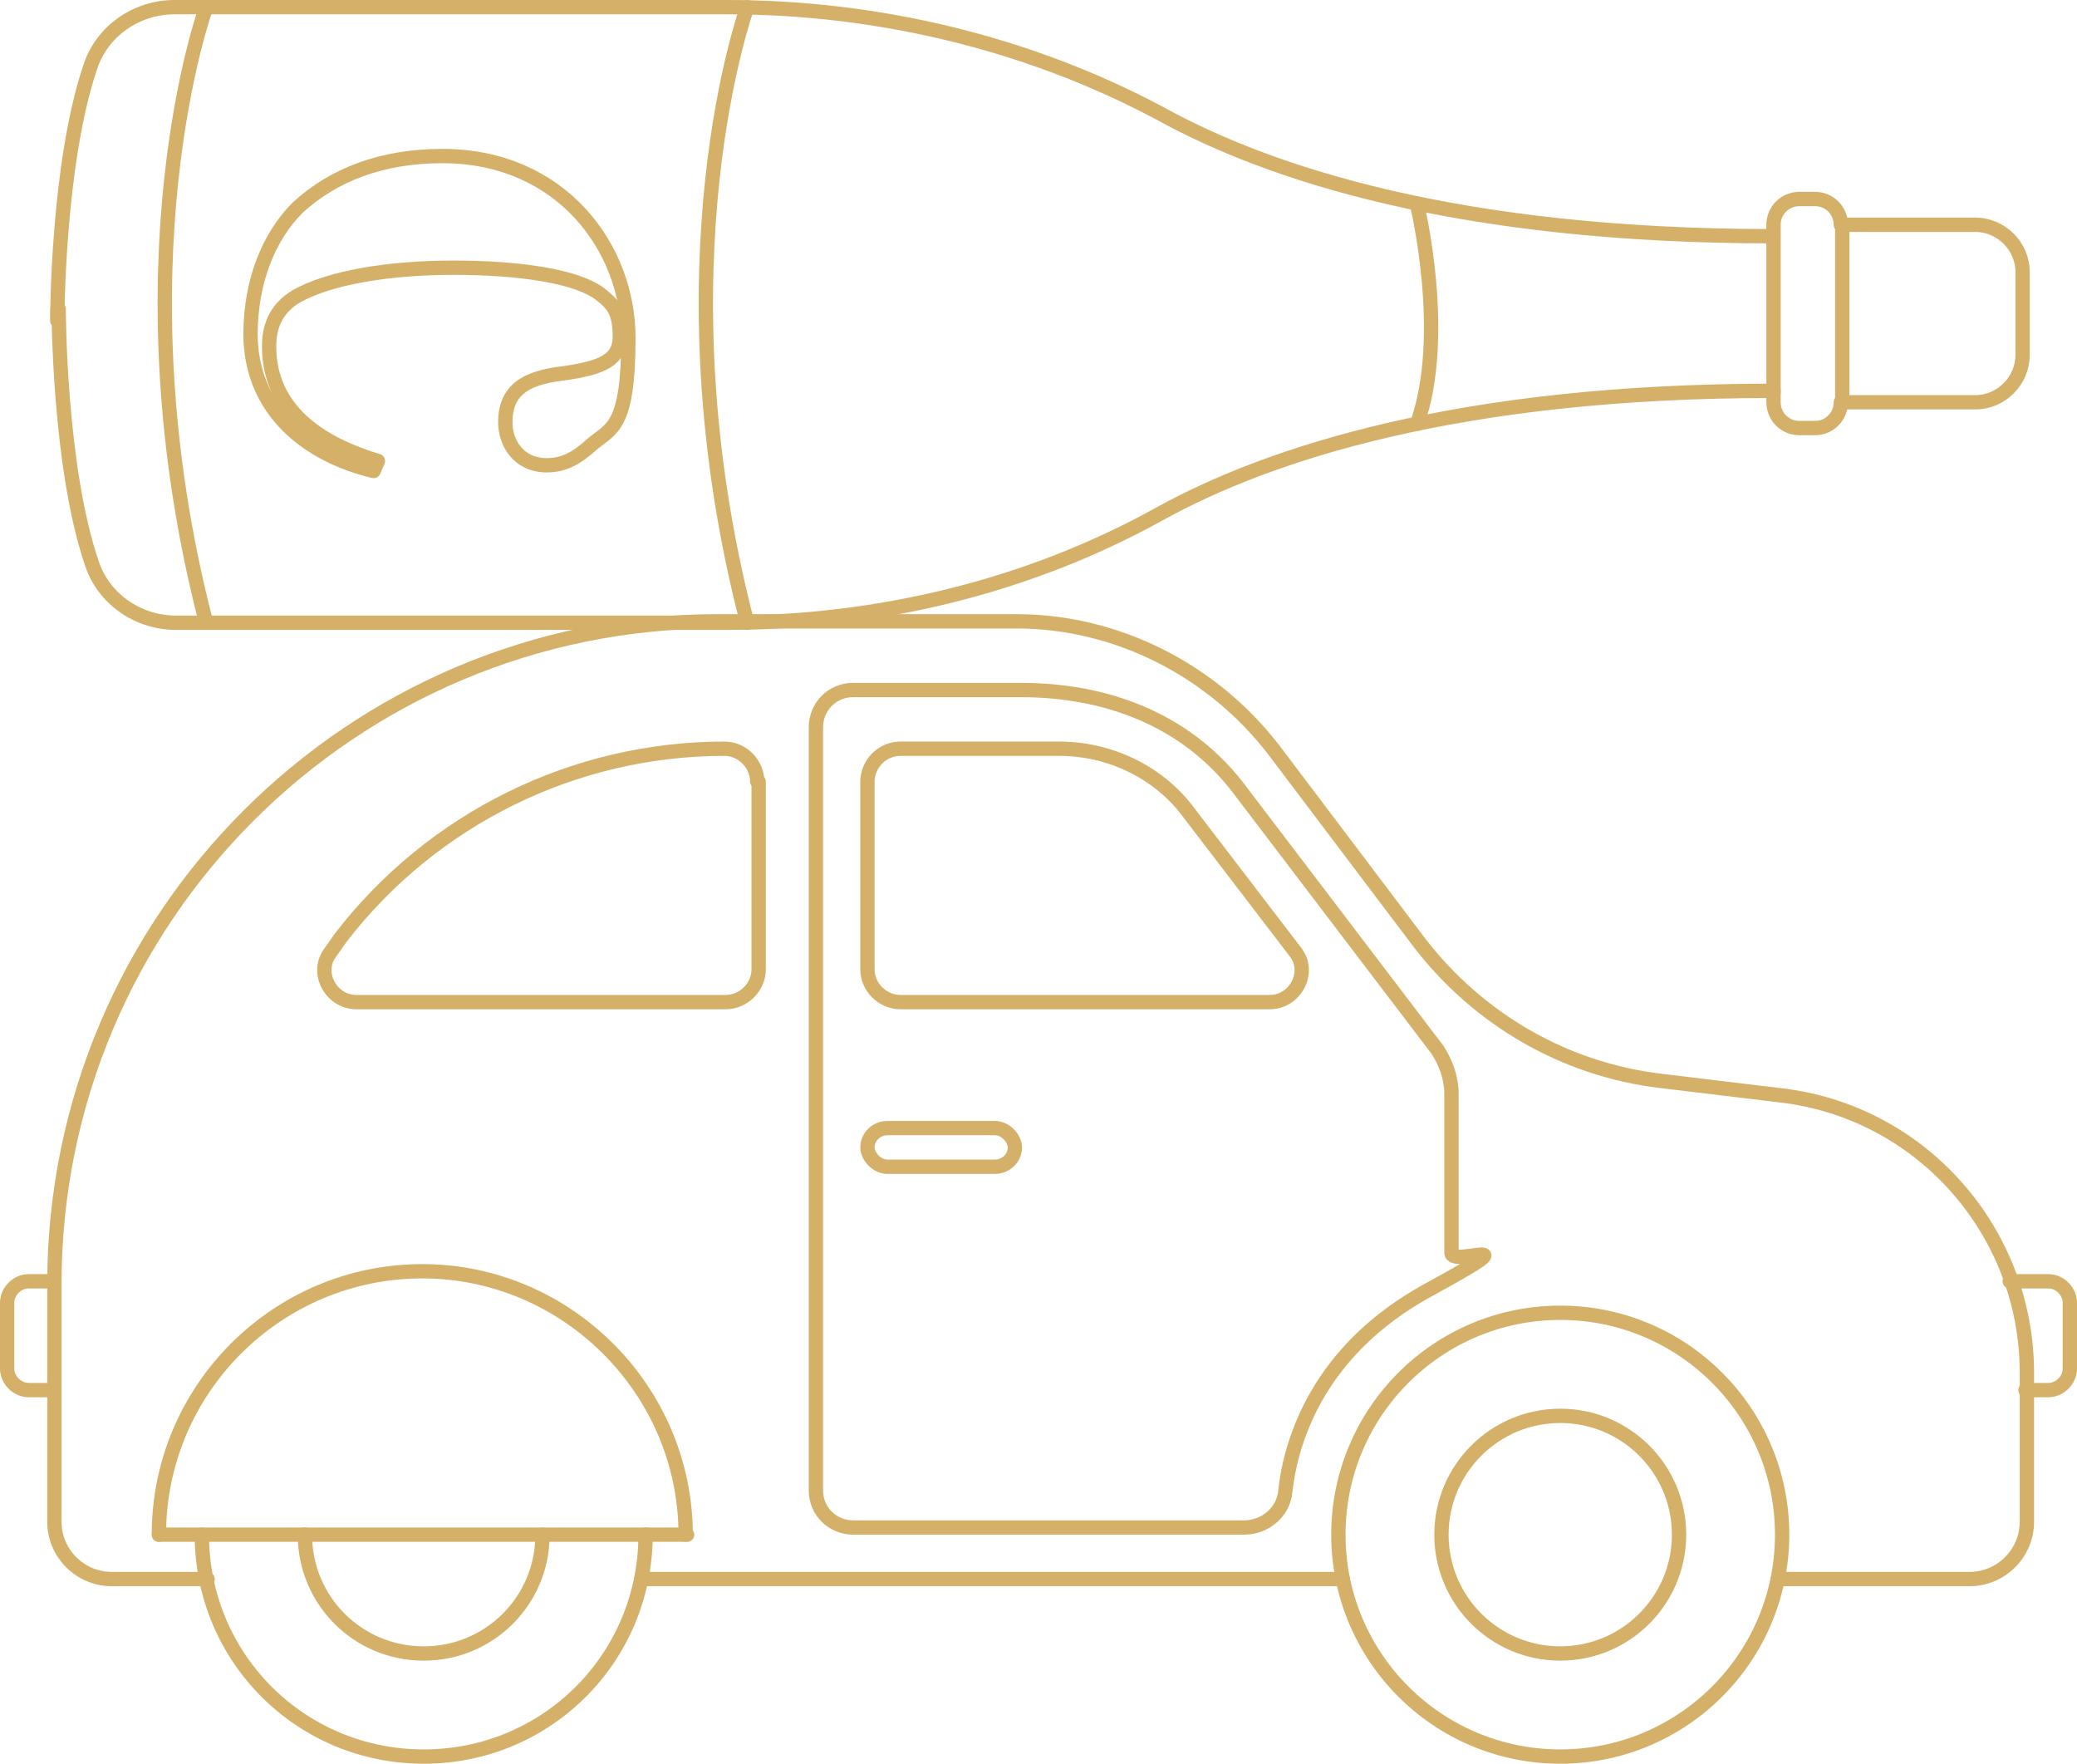 <svg xmlns="http://www.w3.org/2000/svg" version="1.1" viewBox="0 0 145.1 123.2"> <defs> <style> .cls-1 {
 fill: none;
 stroke: #d4b069;
 stroke-linecap: round;
 stroke-linejoin: round;
 } </style> </defs> <!-- Generator: Adobe Illustrator 28.6.0, SVG Export Plug-In . SVG Version: 1.2.0 Build 709)  --> <g> <g id="Illustrationer"> <g> <path class="cls-1" d="M45.1,107.2c0,8.6-6.9,15.5-15.5,15.5s-15.5-6.9-15.5-15.5"></path> <circle class="cls-1" cx="109" cy="107.2" r="15.5"></circle> <path class="cls-1" d="M124.2,110.3h13.4c2.2,0,4-1.8,4-4v-10.4c0-9.9-7.4-18.3-17.3-19.4l-8.3-1c-6.7-.8-12.7-4.3-16.8-9.6l-10.2-13.5c-4.3-5.6-11-9-18-9h-20.9c-25.5,0-46.3,20.7-46.3,46.3v16.6c0,2.2,1.8,4,4,4h6.7"></path> <line class="cls-1" x1="44.8" y1="110.3" x2="93.8" y2="110.3"></line> <path class="cls-1" d="M37.9,107.2c0,4.6-3.7,8.3-8.3,8.3s-8.3-3.7-8.3-8.3"></path> <circle class="cls-1" cx="109" cy="107.2" r="8.3"></circle> <path class="cls-1" d="M57,50.9v53.2c0,1.5,1.2,2.6,2.6,2.6h27.3c1.5,0,2.8-1.1,2.9-2.6.4-3.5,2.3-9.8,10-14s1.6-1.5,1.6-2.6v-11.1c0-1.1-.4-2.2-1-3.1l-14-18.4c-3.7-4.7-9.2-6.7-15.1-6.7h-11.7c-1.5,0-2.6,1.2-2.6,2.6Z"></path> <path class="cls-1" d="M60.6,54.6v13.1c0,1.3,1.1,2.3,2.3,2.3h25.8c1.8,0,2.9-2.1,1.8-3.5l-7.5-9.8c-2.1-2.8-5.5-4.4-9-4.4h-11.1c-1.3,0-2.3,1.1-2.3,2.3Z"></path> <path class="cls-1" d="M53,54.6v13.1c0,1.3-1.1,2.3-2.3,2.3h-25.8c-1.8,0-2.9-2.1-1.8-3.5l.7-1c6.4-8.3,16.3-13.2,26.8-13.2h0c1.3,0,2.3,1.1,2.3,2.3Z"></path> <rect class="cls-1" x="60.6" y="78.8" width="10.3" height="2.7" rx="1.4" ry="1.4"></rect> <path class="cls-1" d="M140.4,89.5h2.7c.8,0,1.5.7,1.5,1.5v4.6c0,.8-.7,1.5-1.5,1.5h-1.6"></path> <path class="cls-1" d="M3.7,97.1h-1.7c-.8,0-1.5-.7-1.5-1.5v-4.6c0-.8.7-1.5,1.5-1.5h1.7"></path> <path class="cls-1" d="M11.1,107.2c0-10.2,8.3-18.4,18.4-18.4s18.4,8.3,18.4,18.4"></path> <line class="cls-1" x1="11.1" y1="107.2" x2="48" y2="107.2"></line> <path class="cls-1" d="M4.1,21.6s0,10.9,2.3,17.7c.8,2.5,3.2,4.2,5.9,4.2h38.5c10.5,0,21-2.5,30.2-7.6,7.6-4.2,20.9-8.6,42.9-8.6v.8c0,1,.8,1.8,1.8,1.8h1.1c1,0,1.8-.8,1.8-1.8h0s9.4,0,9.4,0c1.8,0,3.3-1.5,3.3-3.3v-3.3s0,.8,0,.8v-3.3c0-1.8-1.5-3.3-3.3-3.3h-9.4c0-1-.8-1.8-1.8-1.8h-1.1c-1,0-1.8.8-1.8,1.8v.8c-22.1,0-35.3-4.4-42.9-8.6C71.8,3,61.3.5,50.8.5H12.2c-2.7,0-5.1,1.7-5.9,4.2-2.3,6.8-2.3,17.7-2.3,17.7v-.8Z"></path> <line class="cls-1" x1="128.7" y1="15.8" x2="128.7" y2="28.2"></line> <line class="cls-1" x1="123.9" y1="16.6" x2="123.9" y2="27.4"></line> <path class="cls-1" d="M99,14.3s2.2,9.1,0,15.3"></path> <path class="cls-1" d="M17.5,23.4c0-3.8,1.3-6.9,3.3-8.9,2.5-2.3,5.9-3.6,10.1-3.6,8.3,0,13,6.4,13,12.7s-1.2,6.3-2.5,7.4c-1.1,1-2,1.5-3.2,1.5-2,0-2.9-1.6-2.9-3,0-2.3,1.5-3.1,3.9-3.4,3-.4,4.1-1,4.1-2.6s-.4-2.2-1.3-2.9c-1.6-1.3-5.7-1.9-10.3-1.9s-8.7.7-11,2c-1.5.9-1.9,2.2-1.9,3.5,0,4.9,4.3,7,7.6,8l-.3.7c-4.6-1.1-8.6-4.2-8.6-9.6"></path> <path class="cls-1" d="M14.4.5s-6.5,17.9,0,43"></path> <path class="cls-1" d="M52.2.5s-6.5,17.9,0,43"></path> </g> </g> </g> </svg>